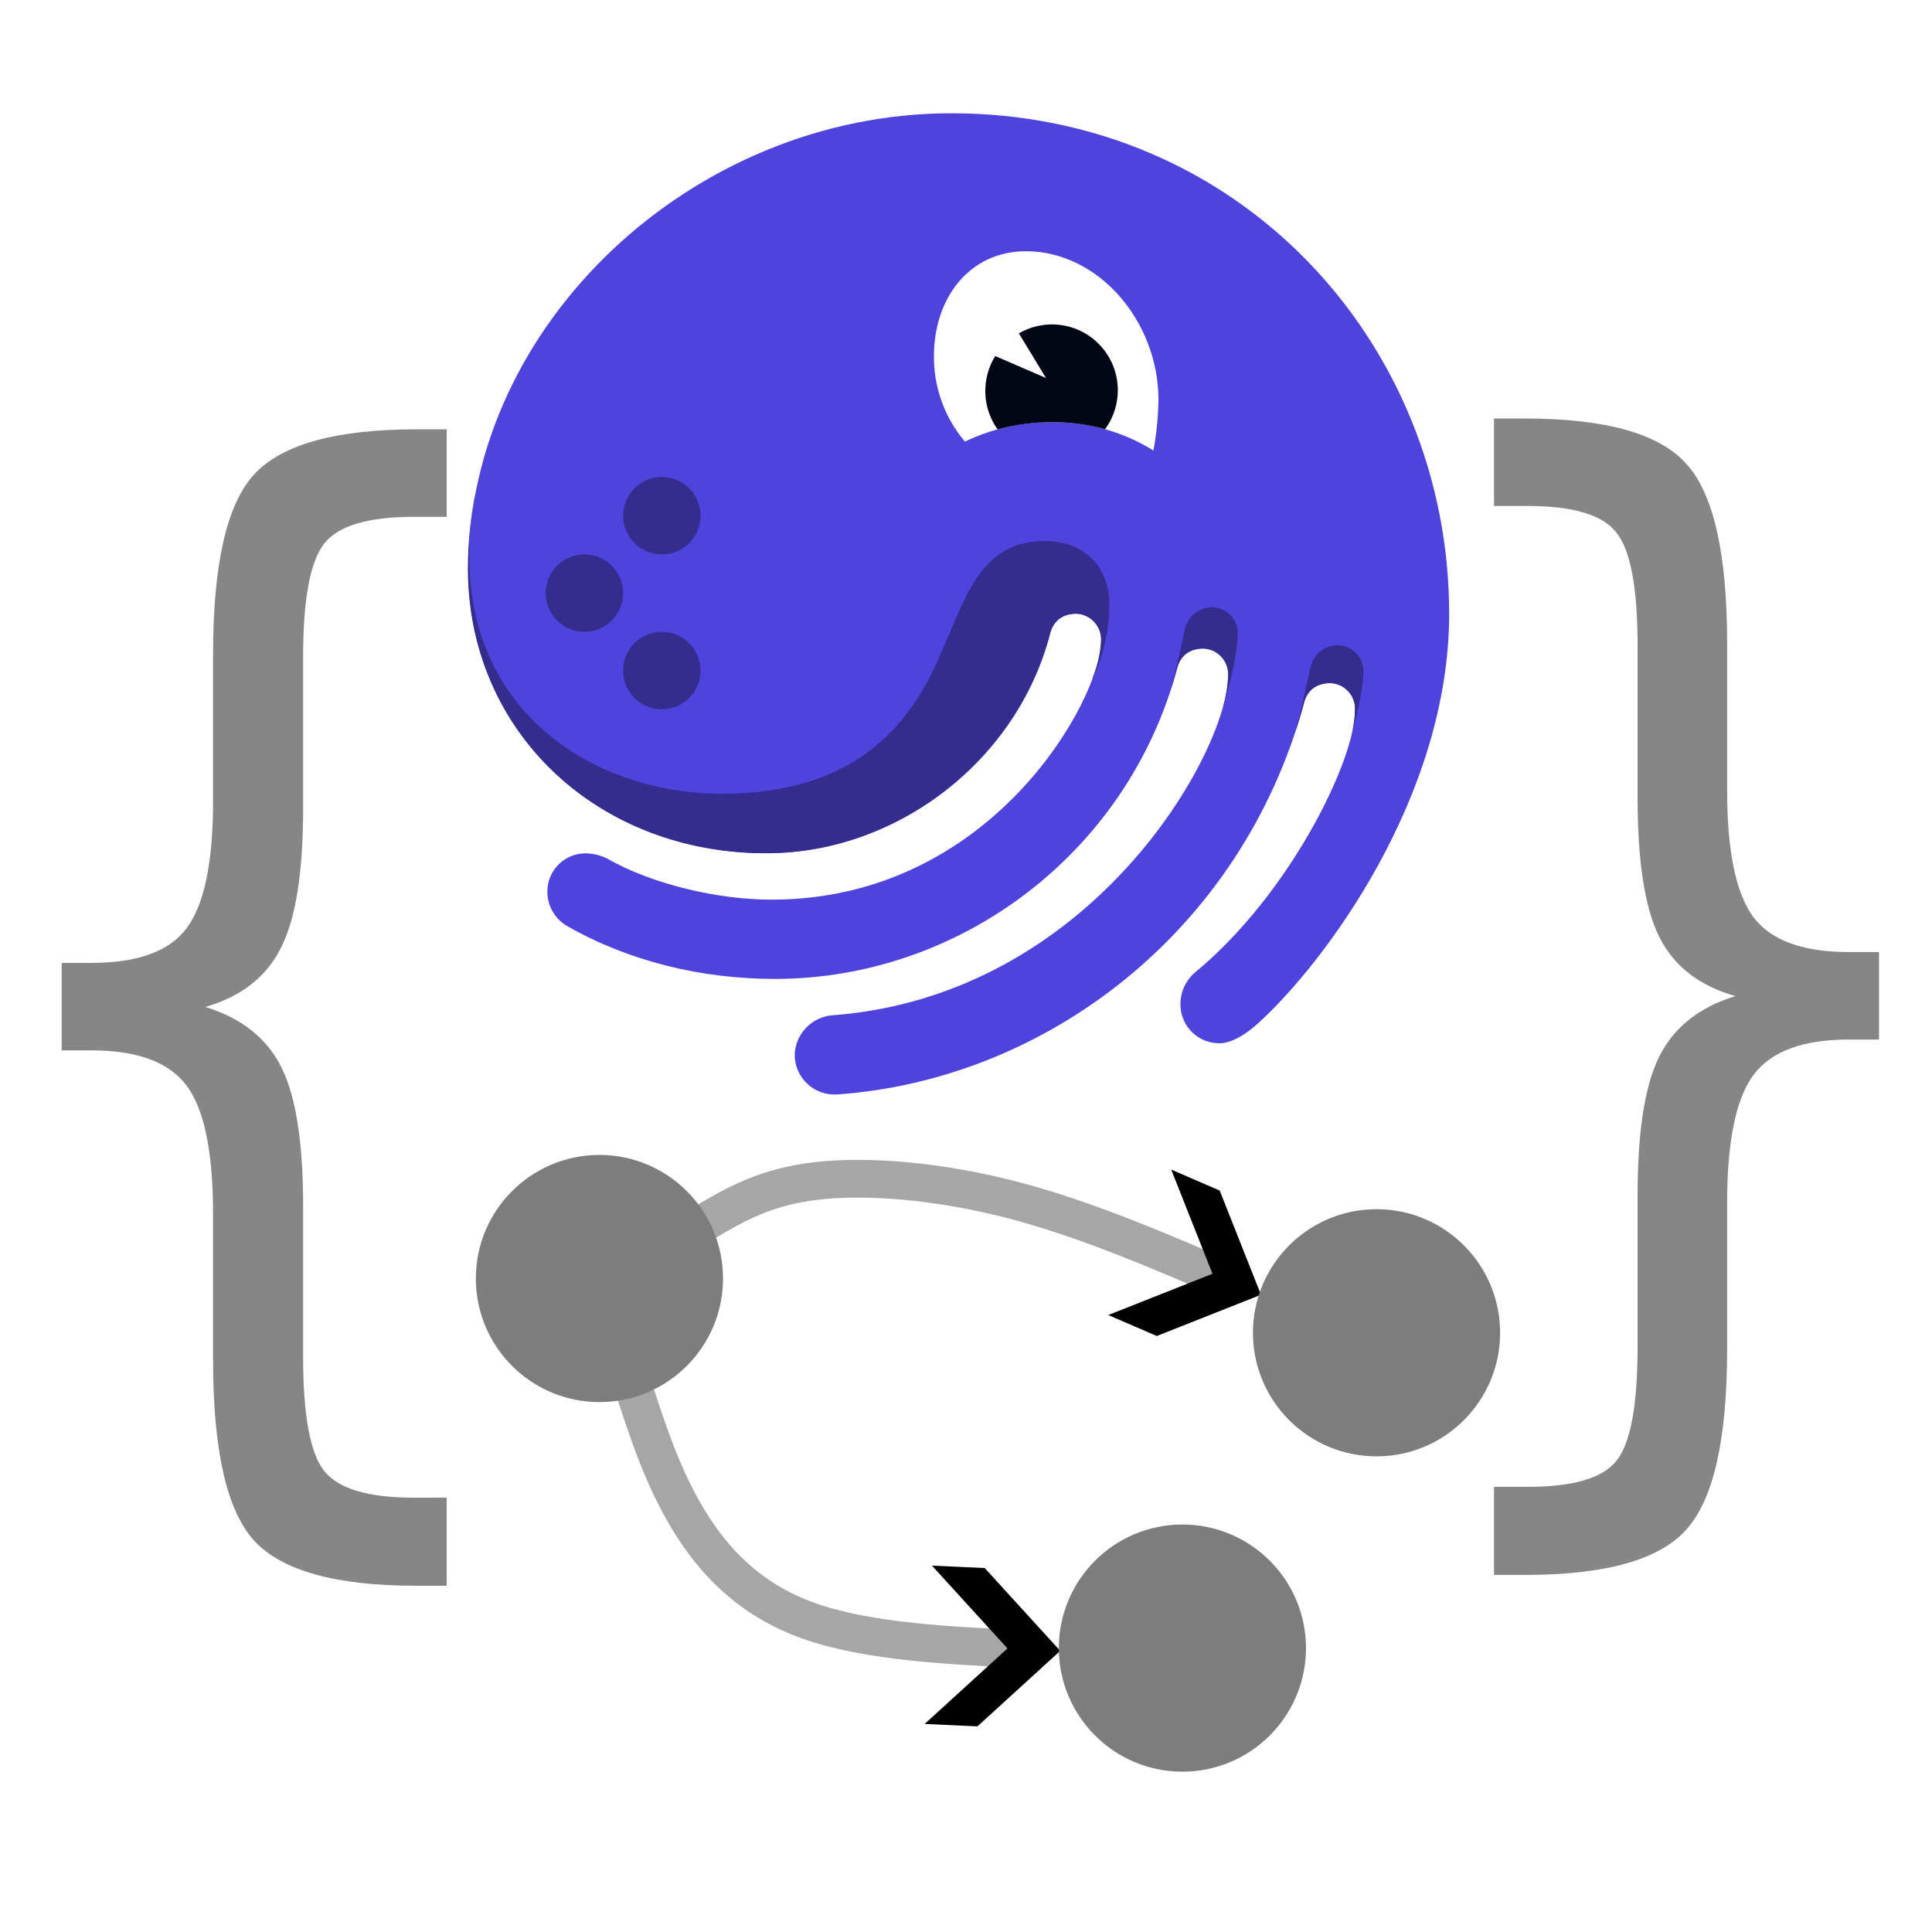 <?xml version="1.0" encoding="UTF-8" standalone="no"?>
<!-- Created with Inkscape (http://www.inkscape.org/) -->

<svg
   width="512"
   height="512"
   viewBox="0 0 512 512"
   version="1.1"
   id="svg1"
   xml:space="preserve"
   inkscape:version="1.3.2 (091e20ef0f, 2023-11-25, custom)"
   sodipodi:docname="dagster-composable-graphs.svg"
   inkscape:export-filename="dagster-composable-graphs-plain.svg"
   inkscape:export-xdpi="96"
   inkscape:export-ydpi="96"
   xmlns:inkscape="http://www.inkscape.org/namespaces/inkscape"
   xmlns:sodipodi="http://sodipodi.sourceforge.net/DTD/sodipodi-0.dtd"
   xmlns="http://www.w3.org/2000/svg"
   xmlns:svg="http://www.w3.org/2000/svg"
   xmlns:rdf="http://www.w3.org/1999/02/22-rdf-syntax-ns#"
   xmlns:cc="http://creativecommons.org/ns#"><sodipodi:namedview
     id="namedview1"
     pagecolor="#ffffff"
     bordercolor="#eeeeee"
     borderopacity="1"
     inkscape:showpageshadow="0"
     inkscape:pageopacity="0"
     inkscape:pagecheckerboard="true"
     inkscape:deskcolor="#d1d1d1"
     inkscape:document-units="mm"
     inkscape:clip-to-page="true"
     inkscape:zoom="6.0683594"
     inkscape:cx="134.63276"
     inkscape:cy="283.19022"
     inkscape:window-width="3840"
     inkscape:window-height="2132"
     inkscape:window-x="0"
     inkscape:window-y="0"
     inkscape:window-maximized="0"
     inkscape:current-layer="g2" /><defs
     id="defs1"><marker
       style="overflow:visible"
       id="ArrowWideHeavy"
       refX="0"
       refY="0"
       orient="auto-start-reverse"
       inkscape:stockid="Wide, heavy arrow"
       markerWidth="7"
       markerHeight="7"
       viewBox="0 0 1 1"
       inkscape:isstock="true"
       inkscape:collect="always"
       preserveAspectRatio="xMidYMid"
       markerUnits="userSpaceOnUse"><path
         style="fill:context-stroke;fill-rule:evenodd;stroke:none"
         d="m 1,0 -3,3 h -2 l 3,-3 -3,-3 h 2 z"
         id="path12" /></marker><inkscape:path-effect
       effect="bspline"
       id="path-effect11"
       is_visible="true"
       lpeversion="1.3"
       weight="33.333"
       steps="2"
       helper_size="0"
       apply_no_weight="true"
       apply_with_weight="true"
       only_selected="false"
       uniform="false" /><inkscape:path-effect
       effect="fillet_chamfer"
       id="path-effect4"
       is_visible="true"
       lpeversion="1"
       nodesatellites_param="F,0,0,1,0,0,0,1 @ F,0,0,1,0,0,0,1 @ F,0,0,1,0,0,0,1 @ F,0,0,1,0,0,0,1"
       radius="0"
       unit="px"
       method="auto"
       mode="F"
       chamfer_steps="1"
       flexible="false"
       use_knot_distance="true"
       apply_no_radius="true"
       apply_with_radius="true"
       only_selected="false"
       hide_knots="false" /><marker
       style="overflow:visible"
       id="ArrowWideHeavy-6"
       refX="0"
       refY="0"
       orient="auto-start-reverse"
       inkscape:stockid="Wide, heavy arrow"
       markerWidth="7"
       markerHeight="7"
       viewBox="0 0 1 1"
       inkscape:isstock="true"
       inkscape:collect="always"
       preserveAspectRatio="xMidYMid"
       markerUnits="userSpaceOnUse"><path
         style="fill:context-stroke;fill-rule:evenodd;stroke:none"
         d="m 1,0 -3,3 h -2 l 3,-3 -3,-3 h 2 z"
         id="path12-1" /></marker><inkscape:path-effect
       effect="bspline"
       id="path-effect11-8"
       is_visible="true"
       lpeversion="1.3"
       weight="33.333"
       steps="2"
       helper_size="0"
       apply_no_weight="true"
       apply_with_weight="true"
       only_selected="false"
       uniform="false" /></defs><g
     inkscape:label="Layer 1"
     inkscape:groupmode="layer"
     id="layer1"><g
       style="fill:none"
       id="g1"
       transform="matrix(0.743,0,0,0.743,45.979,-47.997)"
       inkscape:label="dagster-logo"><path
         d="m 221.556,440.815 c 0.006,1.956 0.414,3.889 1.201,5.679 0.786,1.791 1.932,3.4 3.368,4.727 1.435,1.327 3.129,2.344 4.975,2.987 1.846,0.643 3.805,0.899 5.754,0.751 74.087,-5.304 144.059,-57.735 166.398,-139.627 1.174,-4.71 4.708,-7.072 9.417,-7.072 2.413,0.097 4.691,1.142 6.34,2.908 1.649,1.765 2.536,4.11 2.468,6.526 0,18.259 -23.471,65.98 -57.035,93.674 -1.711,1.439 -3.075,3.246 -3.99,5.286 -0.916,2.04 -1.36,4.26 -1.298,6.495 0.034,1.818 0.426,3.611 1.154,5.276 0.728,1.666 1.778,3.171 3.089,4.43 1.311,1.259 2.857,2.246 4.551,2.906 1.693,0.66 3.5,0.978 5.316,0.938 2.941,0 7.649,-1.768 13.531,-7.072 C 410.266,408.412 455,348.909 455,283.508 455,187.624 380.872,105 277.418,105 c -92.312,0 -172.28,75.414 -172.28,162.611 0,57.734 45.866,101.326 106.422,101.326 46.459,0 89.385,-32.984 101.148,-78.357 1.173,-4.71 4.694,-7.072 9.402,-7.072 2.415,0.098 4.694,1.142 6.345,2.907 1.651,1.766 2.541,4.11 2.478,6.527 0,20.622 -38.811,92.542 -117.606,92.542 -18.818,0 -42.331,-5.304 -58.803,-14.738 -2.205,-1.069 -4.607,-1.671 -7.055,-1.768 -1.875,-0.072 -3.744,0.245 -5.49,0.931 -1.747,0.685 -3.332,1.725 -4.658,3.053 -1.325,1.329 -2.361,2.917 -3.043,4.665 -0.682,1.749 -0.995,3.62 -0.919,5.495 0.076,2.402 0.764,4.745 1.998,6.807 1.235,2.062 2.975,3.774 5.057,4.975 21.759,12.43 47.633,18.853 74.087,18.853 65.858,0 125.834,-44.779 143.479,-110.76 1.174,-4.71 4.708,-7.071 9.403,-7.071 2.414,0.097 4.694,1.141 6.345,2.906 1.651,1.766 2.541,4.111 2.477,6.527 0,27.1 -48.213,114.296 -141.118,121.368 -3.595,0.267 -6.964,1.852 -9.462,4.453 -2.497,2.6 -3.946,6.031 -4.069,9.635 z"
         fill="#4f43dd"
         id="path1" /><path
         d="m 313.62,215.178 c 12.681,-0.095 25.128,3.411 35.897,10.11 1.088,-5.958 1.689,-11.996 1.795,-18.052 0,-27.97 -21.317,-53.025 -47.274,-53.025 -20.185,0 -32.805,16.726 -32.805,37.389 -0.096,11.163 3.824,21.988 11.046,30.498 9.783,-4.667 20.503,-7.034 31.341,-6.92 z"
         fill="#ffffff"
         id="path2" /><path
         d="m 374.439,316.505 c 3.603,-12.32 5.191,-20.87 5.191,-26.422 -0.11,-2.398 -1.137,-4.662 -2.869,-6.323 -1.733,-1.661 -4.037,-2.592 -6.436,-2.6 -2.236,0.042 -4.393,0.83 -6.129,2.239 -1.736,1.409 -2.952,3.358 -3.453,5.537 -0.981,4.047 -3.079,15.014 -5.15,21.976 0.856,-2.606 1.638,-5.254 2.347,-7.942 1.174,-4.724 4.708,-7.072 9.402,-7.072 2.414,0.093 4.693,1.135 6.345,2.898 1.651,1.763 2.541,4.106 2.478,6.522 -0.111,3.797 -0.719,7.563 -1.809,11.201 z"
         fill="#352d8e"
         id="path3" /><path
         d="m 424.418,303.632 c -0.113,-2.395 -1.14,-4.655 -2.868,-6.315 -1.729,-1.659 -4.028,-2.593 -6.424,-2.608 -2.233,0.045 -4.387,0.834 -6.12,2.243 -1.734,1.408 -2.947,3.356 -3.448,5.533 -0.994,4.144 -3.134,15.276 -5.233,22.224 h 0.097 c 1.022,-3.094 1.974,-6.229 2.761,-9.42 1.174,-4.724 4.708,-7.072 9.416,-7.072 2.413,0.094 4.691,1.136 6.34,2.899 1.649,1.764 2.536,4.107 2.469,6.521 -0.067,2.932 -0.47,5.848 -1.201,8.688 2.927,-10.276 4.211,-17.707 4.211,-22.693 z"
         fill="#352d8e"
         id="path4" /><path
         d="m 313.619,215.178 c 6.302,-0.012 12.577,0.829 18.653,2.5 3.19,-4.352 4.784,-9.67 4.514,-15.06 -0.27,-5.39 -2.388,-10.523 -5.997,-14.534 -3.609,-4.011 -8.489,-6.656 -13.819,-7.49 -5.33,-0.833 -10.785,0.195 -15.446,2.913 l 9.665,15.912 -18.1,-7.832 c -2.452,3.958 -3.682,8.552 -3.534,13.206 0.147,4.653 1.665,9.16 4.362,12.954 6.423,-1.731 13.05,-2.595 19.702,-2.569 z"
         fill="#030615"
         id="path5" /><path
         d="m 174.172,317.583 c 7.625,0 13.807,-6.184 13.807,-13.812 0,-7.628 -6.182,-13.812 -13.807,-13.812 -7.625,0 -13.807,6.184 -13.807,13.812 0,7.628 6.182,13.812 13.807,13.812 z"
         fill="#352d8e"
         id="path6" /><path
         d="m 174.172,262.335 c 7.625,0 13.807,-6.184 13.807,-13.812 0,-7.628 -6.182,-13.812 -13.807,-13.812 -7.625,0 -13.807,6.184 -13.807,13.812 0,7.628 6.182,13.812 13.807,13.812 z"
         fill="#352d8e"
         id="path7" /><path
         d="m 146.558,289.958 c 7.625,0 13.806,-6.184 13.806,-13.812 0,-7.628 -6.181,-13.812 -13.806,-13.812 -7.626,0 -13.807,6.184 -13.807,13.812 0,7.628 6.181,13.812 13.807,13.812 z"
         fill="#352d8e"
         id="path8" /><path
         d="m 208.688,368.91 h 2.762 c 46.459,0 89.385,-32.983 101.148,-78.356 1.173,-4.71 4.694,-7.072 9.402,-7.072 2.415,0.097 4.694,1.142 6.345,2.907 1.651,1.766 2.541,4.11 2.478,6.527 -0.211,4.821 -1.301,9.563 -3.217,13.992 0.333,-0.515 0.624,-1.055 0.87,-1.616 3.493,-7.988 5.298,-16.613 5.301,-25.332 0,-13.55 -9.416,-22.389 -22.933,-22.389 -23.568,0 -28.29,20.58 -38.23,42.583 -10.314,22.845 -29.257,47.555 -77.028,47.555 -49.635,0 -100.637,-34.765 -88.197,-105.456 0.151,-0.884 0.276,-1.671 0.372,-2.403 -1.822,9.132 -2.747,18.422 -2.761,27.734 0.138,56.907 44.582,100.001 103.688,101.326 z"
         fill="#352d8e"
         id="path9" /></g><g
       id="g11"
       inkscape:label="braces"
       style="fill:#868686;fill-opacity:1"
       transform="matrix(1,0,0,1.257,-0.656,74.996)"><path
         d="m 119.042,256.085 v 18.576 h -7.998 q -32.121,0 -43.086,-9.546 -10.836,-9.546 -10.836,-38.055 v -30.831 q 0,-19.479 -6.966,-26.961 -6.966,-7.482 -25.284,-7.482 h -7.869 v -18.447 h 7.869 q 18.447,0 25.284,-7.353 6.966,-7.482 6.966,-26.703 V 78.324 q 0,-28.509 10.836,-37.926 10.965,-9.546 43.086,-9.546 h 7.998 v 18.447 h -8.772 q -18.189,0 -23.736,5.676 -5.547,5.676 -5.547,23.865 v 31.992 q 0,20.253 -5.934,29.412 -5.805,9.159 -19.995,12.384 14.319,3.483 20.124,12.642 5.805,9.159 5.805,29.283 v 31.992 q 0,18.189 5.547,23.865 5.547,5.676 23.736,5.676 z"
         id="text1"
         style="font-size:264.19px;line-height:1.25;stroke-width:6.605"
         inkscape:label="left-brace"
         aria-label="{" /><path
         d="m 396.577,253.8 h 9.03 q 18.06,0 23.478,-5.547 5.547,-5.547 5.547,-23.994 V 192.267 q 0,-20.124 5.805,-29.283 5.805,-9.159 20.124,-12.642 -14.319,-3.225 -20.124,-12.384 -5.805,-9.159 -5.805,-29.412 V 76.555 q 0,-18.318 -5.547,-23.865 -5.418,-5.676 -23.478,-5.676 h -9.03 V 28.568 h 8.127 q 32.121,0 42.828,9.546 10.836,9.417 10.836,37.926 v 30.96 q 0,19.221 6.966,26.703 6.966,7.353 25.284,7.353 h 7.998 v 18.447 h -7.998 q -18.318,0 -25.284,7.482 -6.966,7.482 -6.966,26.961 v 30.831 q 0,28.509 -10.836,38.055 -10.707,9.546 -42.828,9.546 h -8.127 z"
         id="text2"
         style="font-size:264.19px;line-height:1.25;stroke-width:6.605"
         inkscape:label="right-brace"
         aria-label="}" /></g><g
       id="g2"
       inkscape:label="graph"
       transform="translate(20.878,-22.883)"
       style="fill:#a6a6a6;fill-opacity:1"><path
         style="fill:none;fill-opacity:1;stroke:#a6a6a6;stroke-width:10;stroke-linecap:butt;stroke-linejoin:miter;stroke-miterlimit:3;stroke-dasharray:none;stroke-opacity:1;marker-end:url(#ArrowWideHeavy)"
         d="m 177.076,327.963 c 8.033,-4.706 16.066,-9.411 29.62,-10.98 13.554,-1.568 32.628,4.4e-4 52.11,5.087 19.481,5.087 39.368,13.692 59.254,22.297"
         id="path11"
         inkscape:path-effect="#path-effect11"
         inkscape:original-d="m 177.07592,327.96337 c 8.03292,-4.70561 16.06566,-9.41112 24.09873,-14.11683 19.07531,1.56893 38.14944,3.13776 57.22476,4.70669 19.88717,8.60511 39.77352,17.20986 59.66028,25.81479"
         sodipodi:nodetypes="cccc"
         transform="translate(-11.194,18.858)"
         inkscape:label="link2" /><path
         style="fill:none;fill-opacity:1;stroke:#a6a6a6;stroke-width:10;stroke-linecap:butt;stroke-linejoin:miter;stroke-miterlimit:3;stroke-dasharray:none;stroke-opacity:1;marker-end:url(#ArrowWideHeavy-6)"
         d="m 178.763,329.058 c 3.834,11.719 7.668,23.437 14.32,34.434 6.652,10.997 16.123,21.272 31.865,26.917 15.742,5.645 37.755,6.661 59.768,7.676"
         id="path11-2"
         inkscape:path-effect="#path-effect11-8"
         inkscape:original-d="m 178.76259,329.05823 c 3.83387,11.71851 7.66766,23.43679 11.5016,35.15554 9.47085,10.27537 18.94112,20.5501 28.41198,30.82548 22.01375,1.01546 44.02659,2.03088 66.03988,3.04633"
         sodipodi:nodetypes="cccc"
         transform="translate(-31.613,61.972)"
         inkscape:label="link1" /><circle
         style="fill:#7d7d7d;fill-opacity:1;fill-rule:evenodd"
         id="path10"
         cx="137.977"
         cy="361.7"
         r="32.749"
         inkscape:label="node3" /><circle
         style="fill:#7d7d7d;fill-opacity:1;fill-rule:evenodd"
         id="path10-2"
         cx="137.977"
         cy="361.7"
         r="32.749"
         inkscape:label="node2"
         transform="translate(205.939,14.382)" /><circle
         style="fill:#7d7d7d;fill-opacity:1;fill-rule:evenodd"
         id="path10-0"
         cx="137.977"
         cy="361.7"
         r="32.749"
         inkscape:label="node1"
         transform="translate(154.493,97.945)" /></g></g></svg>
